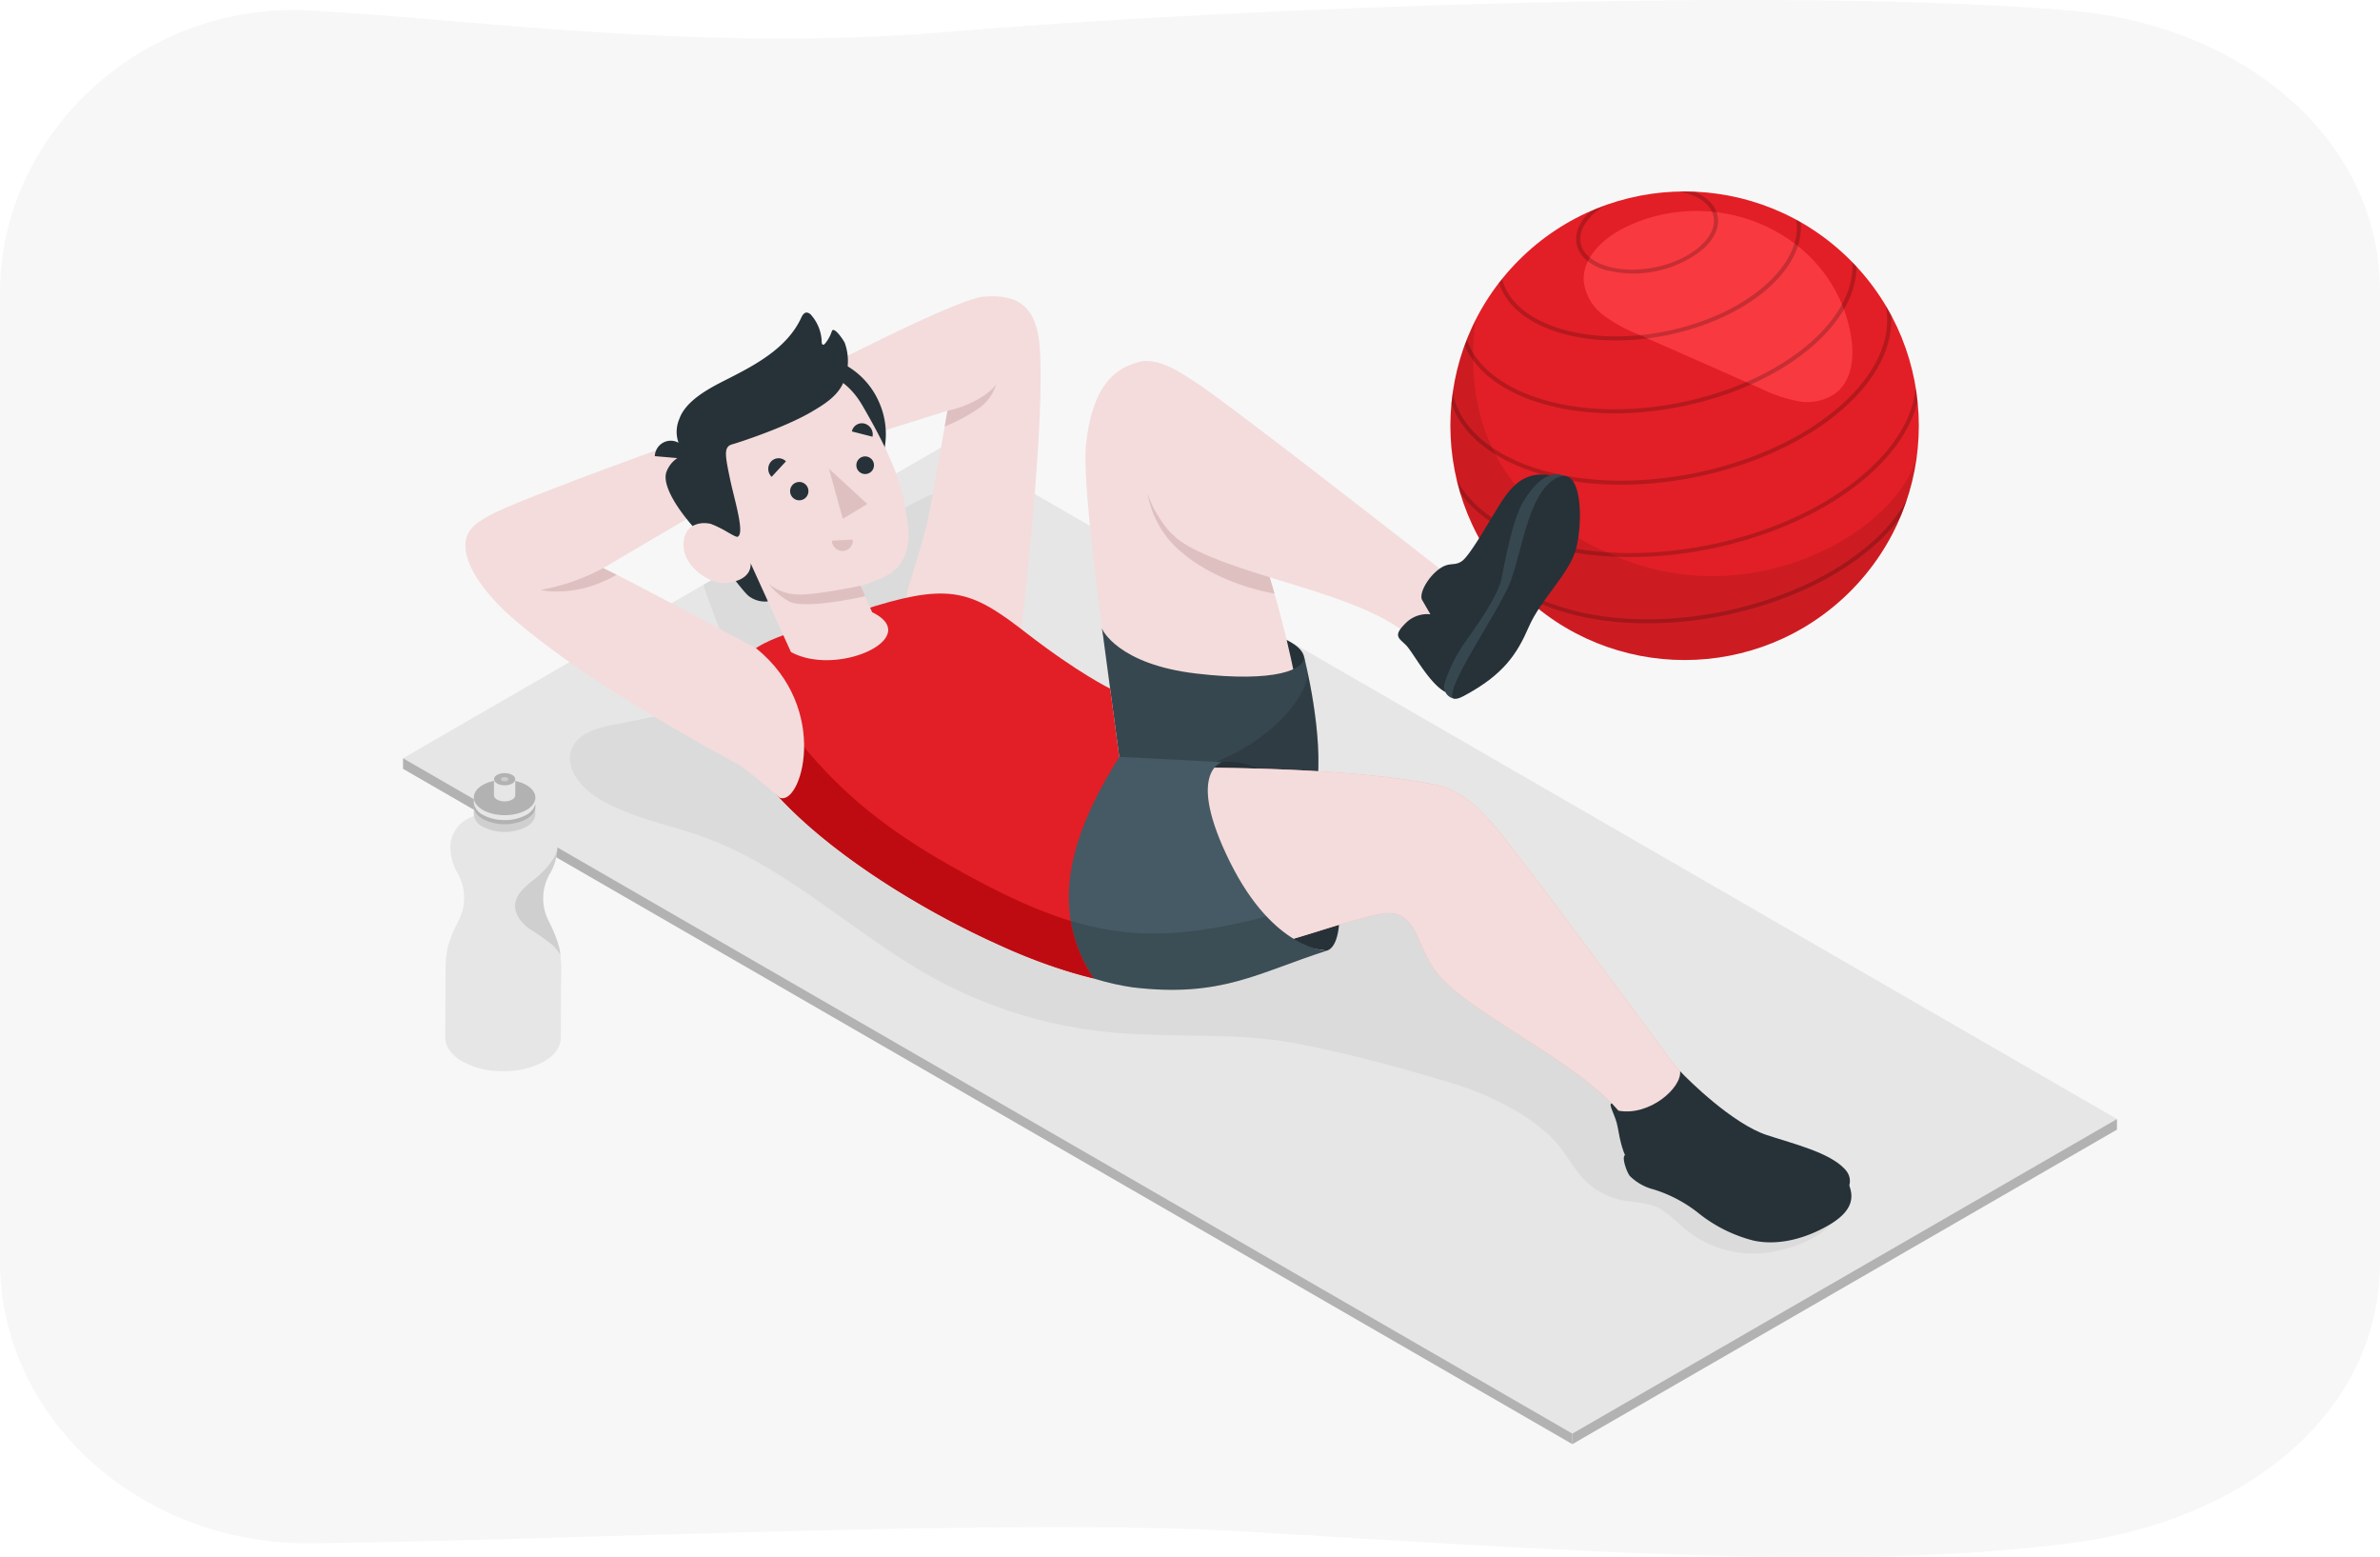 <svg xmlns="http://www.w3.org/2000/svg" width="431.92" height="282.537" viewBox="0 0 431.92 282.537">
  <g id="Group_191240" data-name="Group 191240" transform="translate(-703.088 -1542.5)">
    <g id="Group_183506" data-name="Group 183506" transform="translate(703.088 1542.5)">
      <path id="Path_32228" data-name="Path 32228" d="M526.678,405.072c-35.956,4.482-73,2.615-148.689-2.076-42.5-2.634-127.957,1.73-170.612,2.076-31.1.252-56.309-22.869-56.309-51.078V178.07c0-28.21,25.264-52.737,56.309-51.078,28.83,1.541,71.236,7.641,115.441,3.906,52.575-4.443,152.367-8.218,203.86-3.906,30.967,2.593,56.309,22.868,56.309,51.078V353.994C582.988,382.2,557.488,401.231,526.678,405.072Z" transform="translate(-151.068 -125.092)" fill="#f7f7f7"/>
    </g>
    <g id="Group_183520" data-name="Group 183520" transform="translate(776.232 1559.628)">
      <circle id="Ellipse_1831" data-name="Ellipse 1831" cx="42.506" cy="42.506" r="42.506" transform="translate(172.464 60.112) rotate(-45)" fill="#e21f26"/>
      <path id="Path_45409" data-name="Path 45409" d="M340.865,116.314c-3.967,1.942-7.892,5.526-7.511,9.926a9.031,9.031,0,0,0,3.528,5.994,26.829,26.829,0,0,0,6.234,3.446l22.37,9.881a26.513,26.513,0,0,0,6.82,2.3,8.937,8.937,0,0,0,6.848-1.535c3.042-2.44,3.337-6.981,2.6-10.81C378.221,117.083,357.219,108.305,340.865,116.314Z" transform="translate(-119.064 -92.196)" fill="#f83940"/>
      <g id="Group_183508" data-name="Group 183508" transform="translate(190.113 17.61)" opacity="0.2">
        <path id="Path_45410" data-name="Path 45410" d="M331.574,118.1c.411,2.05,2.152,3.691,4.9,4.618a20.238,20.238,0,0,0,17.93-3.6c2.177-1.916,3.15-4.1,2.738-6.152-.377-1.878-1.88-3.405-4.24-4.363-.907-.036-1.82-.041-2.737-.019a13.331,13.331,0,0,1,1.84.466c2.487.839,4.054,2.282,4.411,4.062s-.531,3.715-2.5,5.45c-4.193,3.69-11.911,5.239-17.2,3.454-2.487-.839-4.053-2.282-4.411-4.062s.531-3.716,2.5-5.45a13.735,13.735,0,0,1,1.984-1.431c-.907.325-1.8.682-2.671,1.064C332.084,114.008,331.175,116.115,331.574,118.1Z" transform="translate(-308.7 -108.572)"/>
        <path id="Path_45411" data-name="Path 45411" d="M305.585,189.08c-.022-.051-.047-.1-.069-.153h0C305.538,188.979,305.562,189.029,305.585,189.08Z" transform="translate(-301.982 -129.361)"/>
        <path id="Path_45412" data-name="Path 45412" d="M409.479,140.573c.064.131.131.261.194.392C409.609,140.834,409.543,140.7,409.479,140.573Z" transform="translate(-328.879 -116.851)"/>
        <path id="Path_45413" data-name="Path 45413" d="M306.3,190.671c.1.2.2.4.3.6C306.5,191.073,306.4,190.873,306.3,190.671Z" transform="translate(-302.186 -129.812)"/>
        <path id="Path_45414" data-name="Path 45414" d="M387.179,184.028a29.234,29.234,0,0,1-6.47,7.815c-13.867,12.2-39.377,17.319-56.878,11.419a29.236,29.236,0,0,1-8.99-4.717c.779.891,1.591,1.751,2.439,2.571a33.218,33.218,0,0,0,6.313,2.844c8.864,2.992,19.754,3.187,30.183,1.093s20.4-6.477,27.422-12.658a33.484,33.484,0,0,0,4.726-5.062Q386.621,185.711,387.179,184.028Z" transform="translate(-304.395 -128.093)"/>
        <path id="Path_45415" data-name="Path 45415" d="M376.434,171.989C361.849,184.829,335,190.219,316.591,184c-7-2.356-11.949-6.1-14.345-10.735.2.838.414,1.666.659,2.481h0c2.777,3.82,7.367,6.906,13.449,8.958,9.319,3.142,20.77,3.353,31.737,1.151s21.45-6.817,28.833-13.312c4.824-4.25,7.867-8.867,8.947-13.468-.089-.839-.208-1.681-.348-2.524C385.1,161.757,381.971,167.118,376.434,171.989Z" transform="translate(-301.136 -120.986)"/>
        <path id="Path_45416" data-name="Path 45416" d="M415.294,168.843c-.008.171-.022.341-.033.511C415.272,169.184,415.286,169.014,415.294,168.843Z" transform="translate(-330.375 -124.165)"/>
        <path id="Path_45417" data-name="Path 45417" d="M391.722,119.518c.128.092.256.184.382.277C391.978,119.7,391.849,119.61,391.722,119.518Z" transform="translate(-324.285 -111.404)"/>
        <path id="Path_45418" data-name="Path 45418" d="M316.909,151.129c7.778,2.626,17.334,2.8,26.489.961s17.906-5.689,24.067-11.11c5.09-4.48,7.8-9.462,7.842-14.28-.25-.27-.51-.53-.766-.793.267,4.843-2.359,9.934-7.565,14.517-12.145,10.689-34.5,15.178-49.828,10-6.573-2.218-10.96-5.9-12.583-10.471-.135.342-.274.682-.4,1.027C306.064,145.411,310.484,148.962,316.909,151.129Z" transform="translate(-301.632 -113.057)"/>
        <path id="Path_45419" data-name="Path 45419" d="M300.946,154.286c1.862,5.4,6.978,9.713,14.609,12.287,8.687,2.936,19.356,3.13,29.582,1.077s19.994-6.351,26.874-12.412c6.056-5.326,9.1-11.286,8.731-16.984q-.466-.871-.971-1.714c1.185,5.971-1.747,12.414-8.249,18.146-13.584,11.952-38.585,16.971-55.73,11.189-8.208-2.771-13.4-7.574-14.617-13.538q-.138.966-.232,1.942Z" transform="translate(-300.799 -115.808)"/>
        <path id="Path_45420" data-name="Path 45420" d="M300.749,162.932c.013-.276.03-.552.05-.827C300.78,162.381,300.762,162.656,300.749,162.932Z" transform="translate(-300.749 -122.422)"/>
        <path id="Path_45421" data-name="Path 45421" d="M389.969,118.293l-.373-.251Q389.783,118.167,389.969,118.293Z" transform="translate(-323.735 -111.022)"/>
        <path id="Path_45422" data-name="Path 45422" d="M322.74,135.723c5.944,2.006,13.248,2.139,20.244.734s13.683-4.346,18.391-8.491c4.273-3.76,6.358-7.985,5.967-12.006-.268-.153-.535-.31-.807-.457.616,3.93-1.372,8.142-5.65,11.907-9.239,8.133-26.244,11.546-37.908,7.611-5.4-1.822-8.859-4.94-9.808-8.8-.194.242-.38.489-.568.735C313.792,130.811,317.347,133.9,322.74,135.723Z" transform="translate(-303.815 -110.365)"/>
        <path id="Path_45423" data-name="Path 45423" d="M308.691,136.532c.1-.165.2-.328.3-.493C308.89,136.2,308.789,136.367,308.691,136.532Z" transform="translate(-302.804 -115.678)"/>
        <path id="Path_45424" data-name="Path 45424" d="M310.364,133.89c-.1.152-.2.305-.3.458C310.162,134.195,310.262,134.042,310.364,133.89Z" transform="translate(-303.158 -115.122)"/>
      </g>
      <path id="Path_45425" data-name="Path 45425" d="M332.361,183.569c-25.317-9.722-29.1-28.4-27.1-43.462l-.013-.007a42.5,42.5,0,1,0,80.213,23.7C383.517,176.845,357.662,193.285,332.361,183.569Z" transform="translate(-110.618 -99.118)" opacity="0.1"/>
      <g id="Mat" transform="translate(0 63.371)">
        <g id="Mat-2" data-name="Mat" transform="translate(0 0)">
          <path id="Path_45426" data-name="Path 45426" d="M44.285,227.366,256.491,349.883l98.835-57.062L143.12,170.3Z" transform="translate(-44.285 -170.303)" fill="#e6e6e6"/>
          <path id="Path_45428" data-name="Path 45428" d="M276.284,310.387c2.194.417,4.675.388,6.672,1.483a29.618,29.618,0,0,1,3.706,2.965A19.342,19.342,0,0,0,300,320.023c4.687.109,15.518-2.976,15.585-9.064.057-3.8-4.174-5.964-7.689-7.4a124.775,124.775,0,0,1-50.868-38.415c-4.963-6.339-9.523-13.361-16.449-17.466-4.414-2.616-9.483-3.85-14.437-5.187A283.4,283.4,0,0,1,149.6,209.071a95.618,95.618,0,0,0,9.047-27.475c-5.766-2.017-11.347,2.969-17.035,5.2-4.451,1.744-8.905,1.678-13.353.993l-18.883,10.9c.781,2.775,2.041,5.47,2.905,8.237,1.314,4.208,1.453,9.424-1.832,12.365-1.891,1.692-4.51,2.247-7,2.739l-10.415,2.058c-2.969.586-6.388,1.525-7.545,4.321-1.415,3.42,1.594,7.066,4.749,9,5.878,3.606,12.884,4.769,19.363,7.133,15.189,5.542,27.078,17.5,41.224,25.327a83.381,83.381,0,0,0,31.838,9.964c11.538,1.172,23.3-.07,34.688,2.147,8.941,1.743,18.049,4.186,26.818,6.827a55.489,55.489,0,0,1,13.546,5.859,33.216,33.216,0,0,1,5.848,4.6c1.7,1.7,2.859,3.9,4.344,5.789A13.2,13.2,0,0,0,276.284,310.387Z" transform="translate(-54.852 -173.103)" opacity="0.05"/>
          <path id="Path_45429" data-name="Path 45429" d="M44.285,247.281v1.925L256.491,371.724V369.8Z" transform="translate(-44.285 -190.219)" fill="#b2b2b2"/>
          <path id="Path_45431" data-name="Path 45431" d="M330.553,392.643l98.835-57.063v1.925l-98.835,57.062Z" transform="translate(-118.348 -213.063)" fill="#b2b2b2"/>
          <path id="Path_45432" data-name="Path 45432" d="M429.388,336.944l-98.835,57.062Z" transform="translate(-118.348 -212.501)" fill="#b2b2b2" opacity="0.45"/>
        </g>
      </g>
      <g id="Water" transform="translate(7.66 123.128)">
        <g id="Group_183510" data-name="Group 183510" transform="translate(0 1.219)">
          <path id="Path_45433" data-name="Path 45433" d="M75.311,281.951a23.731,23.731,0,0,0-1.689-4.362c-.073-.158-.15-.317-.231-.476a8.941,8.941,0,0,1,.121-8.425q.076-.135.149-.269a9.53,9.53,0,0,0,1.306-4.96,5.851,5.851,0,0,0-2.832-4.689,9.256,9.256,0,0,0-1.314-.638,2.243,2.243,0,0,1-1.424-2.081l.01-2.568-8.222-.032-.01,2.569a2.244,2.244,0,0,1-1.44,2.07,9.35,9.35,0,0,0-1.319.628,5.851,5.851,0,0,0-2.867,4.667,9.54,9.54,0,0,0,1.267,4.97l.138.251a8.959,8.959,0,0,1,.069,8.445q-.122.238-.233.474a23.364,23.364,0,0,0-1.723,4.348,20.545,20.545,0,0,0-.4,4.425l-.046,11.961c-.007,1.555,1.012,3.107,3.055,4.3a14.367,14.367,0,0,0,5.941,1.735,18.039,18.039,0,0,0,2.968.011,14.419,14.419,0,0,0,5.917-1.689c2.053-1.173,3.082-2.718,3.088-4.268l.034-8.652c0-1.078.046-2.2.05-3.331A20.385,20.385,0,0,0,75.311,281.951Z" transform="translate(-54.619 -251.488)" fill="#e6e6e6"/>
          <path id="Path_45435" data-name="Path 45435" d="M77.935,272.446q.076-.135.149-.269a9.5,9.5,0,0,0,1.279-4.2,7.689,7.689,0,0,1-.78,1.7,16.193,16.193,0,0,1-3.7,3.865c-1.408,1.15-2.974,2.457-3.149,4.267-.17,1.752,1.065,3.343,2.471,4.4a42.621,42.621,0,0,1,4.314,3.03,10.527,10.527,0,0,1,1.432,1.789c-.053-.447-.118-.89-.213-1.321a23.734,23.734,0,0,0-1.689-4.363q-.109-.237-.231-.476A8.941,8.941,0,0,1,77.935,272.446Z" transform="translate(-59.042 -255.248)" opacity="0.1"/>
          <g id="Group_183509" data-name="Group 183509" transform="translate(5.173)">
            <path id="Path_45436" data-name="Path 45436" d="M61.6,256.194l-.005,1.382a2.776,2.776,0,0,0,1.628,2.294,8.735,8.735,0,0,0,7.9.03,3.766,3.766,0,0,0,1.229-1.062,2.088,2.088,0,0,0,.411-1.208l.005-1.4a1.459,1.459,0,0,0-.042-.374,2.989,2.989,0,0,0-1.581-1.914.484.484,0,0,0-.081-.044,8.752,8.752,0,0,0-7.816.013,3,3,0,0,0-1.6,1.9A1.6,1.6,0,0,0,61.6,256.194Z" transform="translate(-61.597 -251.367)" fill="#cfcfcf"/>
            <path id="Path_45438" data-name="Path 45438" d="M71.128,258.5c2.185-1.251,2.193-3.291.018-4.559a8.728,8.728,0,0,0-7.9-.03c-2.185,1.251-2.193,3.291-.017,4.558A8.726,8.726,0,0,0,71.128,258.5Z" transform="translate(-61.599 -251.367)" fill="#b2b2b2"/>
            <path id="Path_45439" data-name="Path 45439" d="M61.612,254.019l0,.832a1.593,1.593,0,0,0,.042.391,3,3,0,0,0,1.586,1.909,7.756,7.756,0,0,0,3.487.941,8.253,8.253,0,0,0,4.41-.916,3.81,3.81,0,0,0,1.229-1.058,2.107,2.107,0,0,0,.367-.827,1.544,1.544,0,0,0,.044-.379l0-.859a2.767,2.767,0,0,0-1.622-2.288c-.1-.054-.195-.109-.3-.158a8.785,8.785,0,0,0-7.6.128A2.775,2.775,0,0,0,61.612,254.019Z" transform="translate(-61.6 -250.804)" fill="#e6e6e6"/>
            <path id="Path_45441" data-name="Path 45441" d="M61.613,253.991c-.007,1.772,2.487,3.219,5.571,3.231s5.588-1.415,5.6-3.187-2.488-3.219-5.571-3.231S61.62,252.219,61.613,253.991Z" transform="translate(-61.601 -250.804)" fill="#b2b2b2"/>
          </g>
        </g>
        <path id="Path_45442" data-name="Path 45442" d="M66.548,250.273l-.011,2.892a.525.525,0,0,0,.014.135,1.039,1.039,0,0,0,.55.661,2.684,2.684,0,0,0,1.208.326,2.858,2.858,0,0,0,1.528-.317,1.315,1.315,0,0,0,.426-.366.74.74,0,0,0,.127-.287.5.5,0,0,0,.016-.132l.011-2.9a.958.958,0,0,0-.562-.793c-.034-.019-.067-.038-.1-.055a3.048,3.048,0,0,0-2.634.044A.962.962,0,0,0,66.548,250.273Z" transform="translate(-57.702 -249.159)" fill="#e6e6e6"/>
        <path id="Path_45444" data-name="Path 45444" d="M66.552,250.264c0,.615.862,1.116,1.93,1.12s1.936-.491,1.938-1.1-.861-1.116-1.93-1.12S66.554,249.65,66.552,250.264Z" transform="translate(-57.706 -249.159)" fill="#b2b2b2"/>
        <path id="Path_45445" data-name="Path 45445" d="M68.235,250.519c0,.218.306.4.686.4s.687-.174.688-.392-.306-.4-.685-.4S68.236,250.3,68.235,250.519Z" transform="translate(-58.142 -249.409)" fill="#e6e6e6" opacity="0.5"/>
      </g>
      <path id="Path_45447" data-name="Path 45447" d="M179.121,200.242s5.121-41.628,3.964-56.833c-.594-7.8-4.365-9.565-10.129-9.12S134.2,152.264,134.2,152.264l4.665,11.344,27.479-8.62s-2.793,16.2-3.44,19.275-2,7.222-3.068,10.937a27.877,27.877,0,0,0-1.259,5.35C158.581,193.257,179.121,200.242,179.121,200.242Z" transform="translate(-67.547 -97.598)" fill="#f4dcdc"/>
      <path id="Path_45448" data-name="Path 45448" d="M177.393,160.558c3.821-.755,7.644-3,8.844-4.8a8.368,8.368,0,0,1-3.823,4.8,32.932,32.932,0,0,1-5.516,2.858Z" transform="translate(-78.593 -103.168)" fill="#dec0c0"/>
      <path id="Path_45449" data-name="Path 45449" d="M252.057,219.847c-.573-2.121-4.3-4.354-15.386-6.215s-21.178.013-21.233,1.309,2.734,10.088,15.52,11.684S253.226,224.5,252.057,219.847Z" transform="translate(-88.563 -117.94)" fill="#263238"/>
      <path id="Path_45450" data-name="Path 45450" d="M217.64,221.619s-7.227-46.883-6.187-56.456c1.074-9.885,4.825-14.475,11.108-15.119,8.221,4.777,12.6,16.184,17.856,27.417s10.952,35.367,11.253,46.89c.3,11.47-8.811,19.739-19.139,21.242S217.64,221.619,217.64,221.619Z" transform="translate(-87.508 -101.691)" fill="#f4dcdc"/>
      <path id="Path_45451" data-name="Path 45451" d="M232.944,192.1a17.725,17.725,0,0,1-6.344-10.693l10.308-3.6,6.976,5.8.208.448.27.583c.2.426.4.877.6,1.339.058.133.116.27.173.405q.231.542.461,1.112c.053.129.1.256.156.387.2.513.408,1.038.612,1.581l.007.019c.2.54.4,1.1.6,1.664.043.12.085.242.128.363q.268.763.533,1.554l.078.231c.418,1.256.83,2.561,1.235,3.9l.064.215q.3.987.587,2l0,.013C249.6,199.424,240.014,198.014,232.944,192.1Z" transform="translate(-91.452 -108.874)" fill="#dec0c0"/>
      <path id="Path_45452" data-name="Path 45452" d="M222.88,150.455c3.926-1.554,8.711,2.074,11.237,3.692,5.136,3.291,36.546,27.77,43.87,33.505,1.589.96,3.2,1.885,4.849,2.762l-8.629,13.492a14.719,14.719,0,0,0-3.257-5.217c-7.829-5.588-23-8.635-32.735-12.43-7.587-2.956-9.176-4.626-11.734-8.961C224.495,173.932,217.428,153.022,222.88,150.455Z" transform="translate(-89.966 -101.699)" fill="#f4dcdc"/>
      <path id="Path_45453" data-name="Path 45453" d="M218.539,238.854l-3.1-23.183s2.784,6.4,17.133,8.074,19.849-.749,19.486-3.168c0,0,3.749,14.511,2.3,23.943s-15.841,19.468-15.841,19.468Z" transform="translate(-88.565 -118.67)" fill="#37474f"/>
      <path id="Path_45454" data-name="Path 45454" d="M226.894,244.668c-1.318.026-2.555.082-3.729.157l15.95,20.069h3.725c4.133-3.286,12.431-10.665,13.514-17.709,1.064-6.915-.666-16.554-1.666-21.21C255.26,231.316,243.294,244.347,226.894,244.668Z" transform="translate(-90.564 -121.336)" opacity="0.15"/>
      <g id="Group_183511" data-name="Group 183511" transform="translate(180.571 68.935)">
        <path id="Path_45455" data-name="Path 45455" d="M315.485,178c-5.162-.961-7.6,2.778-9.517,5.867s-5.113,8.764-6.542,9.722-2.256-.019-4.265,1.537-3.528,4.415-2.9,5.5l1.488,2.577a5.5,5.5,0,0,0-4.619,1.742c-2.218,2.205-1.067,2.6.188,3.855s4.192,6.953,7.143,8.508c0,0,7.944-2.385,13.709-11.394S315.485,178,315.485,178Z" transform="translate(-287.876 -177.82)" fill="#263238"/>
        <path id="Path_45456" data-name="Path 45456" d="M301,218.5a2.2,2.2,0,0,1-1.754-2.775,27.235,27.235,0,0,1,3.924-7.758c2-2.829,5.735-8.128,6.366-11.065s1.986-11.073,4.2-14.493,4.5-5.389,7.426-4.288-6.3,23-9.007,26.706S301,218.5,301,218.5Z" transform="translate(-290.797 -177.81)" fill="#37474f"/>
        <path id="Path_45457" data-name="Path 45457" d="M303.217,218.121c7.3-3.894,9.707-7.677,11.835-12.578s7.2-9.48,8.5-13.905,1.443-15.775-3.58-13.024-6.06,12.9-8.266,18.762S296.056,221.94,303.217,218.121Z" transform="translate(-291.307 -177.908)" fill="#263238"/>
      </g>
      <path id="Path_45458" data-name="Path 45458" d="M242.579,248.229c3.338-.506,9.751.871,15.572,9,6.251,8.725,7.423,23.952,3.5,25.184,0,0-9.091-1.074-15.331-4.336S229.579,252.707,242.579,248.229Z" transform="translate(-93.981 -127.069)" fill="#263238"/>
      <g id="Group_183512" data-name="Group 183512" transform="translate(101.695 120.091)">
        <path id="Path_45459" data-name="Path 45459" d="M334.98,320.506c-9.682-3.8-17.6-10.34-24.479-17.646-5.512-7.493-29.143-39.553-33.247-44.066-1.455-1.6-4.994-5.72-9.864-6.755-17.245-3.663-49.169-3.154-49.169-3.154l-12.274-2.067-24.473,23.024c3.373,3.592,7.608,6.725,13.794,9.952s12.887,5.566,21.914,4.8c18.072-1.529,28.9-6.635,38.589-8.9,2.8-.653,5.7-1.254,7.905,3.342,2.178,4.537,2.38,6.9,8.893,11.785,8.359,6.273,22.15,13.286,28.189,20.773a14.721,14.721,0,0,1,1.734,5.9c.569,7.874,7.182,6.329,12.515,9.755,2.9,1.863,5.06,4.13,8.56,4.907a21.956,21.956,0,0,0,9.622-.179c2.844-.678,6.921-2.728,8.322-5.5C343.364,322.816,337.756,321.6,334.98,320.506Z" transform="translate(-181.473 -246.819)" fill="#ffa8a7"/>
      </g>
      <g id="Group_183513" data-name="Group 183513" transform="translate(101.695 120.091)">
        <path id="Path_45460" data-name="Path 45460" d="M334.98,320.506c-9.682-3.8-17.6-10.34-24.479-17.646-5.512-7.493-29.143-39.553-33.247-44.066-1.455-1.6-4.994-5.72-9.864-6.755-17.245-3.663-49.169-3.154-49.169-3.154l-12.274-2.067-24.473,23.024c3.373,3.592,7.608,6.725,13.794,9.952s12.887,5.566,21.914,4.8c18.072-1.529,28.9-6.635,38.589-8.9,2.8-.653,5.7-1.254,7.905,3.342,2.178,4.537,2.38,6.9,8.893,11.785,8.359,6.273,22.15,13.286,28.189,20.773a14.721,14.721,0,0,1,1.734,5.9c.569,7.874,7.182,6.329,12.515,9.755,2.9,1.863,5.06,4.13,8.56,4.907a21.956,21.956,0,0,0,9.622-.179c2.844-.678,6.921-2.728,8.322-5.5C343.364,322.816,337.756,321.6,334.98,320.506Z" transform="translate(-181.473 -246.819)" fill="#f4dcdc"/>
      </g>
      <path id="Path_45462" data-name="Path 45462" d="M207.848,246.819s17.549.856,20.528,1.069c0,0-6.6,1.786,1.434,18.023s17.634,16.156,17.634,16.156c-12.6,4.029-19.147,8.558-35.21,6.667-19.147-2.766-30.76-17.1-30.76-17.1Z" transform="translate(-79.778 -126.728)" fill="#455a64"/>
      <path id="Path_45463" data-name="Path 45463" d="M247.4,289.915h-.021c-.076,0-.223-.011-.436-.036l-.013,0c-1.429-.167-5.68-1.1-10.449-6.176h0a100.587,100.587,0,0,1-11.468,2.414c-14.319,2.1-25.063-.428-41.066-8.959l-2.47,2.324a53.8,53.8,0,0,0,23.6,15.464h0q.838.263,1.7.5l.013,0c.538.147,1.086.284,1.639.413l.143.036c.508.117,1.025.223,1.546.324.092.018.182.039.274.056q.907.17,1.839.306,1.506.177,2.9.281t2.7.141q.654.018,1.285.021t1.242-.01c1.223-.026,2.388-.1,3.507-.206q1.12-.11,2.183-.271a45.724,45.724,0,0,0,5.08-1.069c.653-.175,1.3-.362,1.941-.558,1.607-.491,3.195-1.043,4.824-1.631q.977-.354,1.978-.721c2.34-.857,4.806-1.762,7.562-2.643Z" transform="translate(-79.778 -134.577)" opacity="0.15"/>
      <g id="Group_183518" data-name="Group 183518" transform="translate(11.314 39.575)">
        <path id="Path_45464" data-name="Path 45464" d="M134.31,214.394c-7.134,2.478-13.874,6.8-8.2,19.474,8.2,18.294,45.114,38.608,64.1,42.923-9.665-14.581-1.618-30.038,4.672-40.188l-1.657-12.385s-5.694-2.733-15.124-10.024-13.308-9.263-27.375-4.993C141.084,212.125,134.31,214.394,134.31,214.394Z" transform="translate(-76.219 -155.994)" fill="#e21f26"/>
        <path id="Path_45465" data-name="Path 45465" d="M163.576,262.105c-19.408-11.139-25.508-21.021-33.122-30.532l-4.979,6.08h0c.136.393.285.8.446,1.207.009.023.016.044.025.067.168.425.351.859.551,1.305,3.586,8,12.669,16.394,23.343,23.663q2.287,1.557,4.66,3.042,1.183.741,2.382,1.461a159.234,159.234,0,0,0,16.84,8.8,95.014,95.014,0,0,0,16.87,5.955,26.262,26.262,0,0,1-4.136-10.423C179.69,270.68,172.459,267.2,163.576,262.105Z" transform="translate(-76.603 -162.359)" fill="#be0b11"/>
        <path id="Path_45466" data-name="Path 45466" d="M112.278,206.945s-23.935-12.794-27.723-14.516l20.915-12.3-4.442-11.54s-31.164,11.066-37.049,14.248c-3.1,1.677-4.426,3.067-4.433,5.454-.011,3.978,3.789,9.139,9.033,13.609,11.16,9.513,26.3,18.365,41.04,26.485,3.379,2.506,6.895,5.658,6.895,5.658C120.393,235.962,126.03,218.036,112.278,206.945Z" transform="translate(-59.546 -146.064)" fill="#f4dcdc"/>
        <g id="Group_183517" data-name="Group 183517" transform="translate(34.379)">
          <g id="Group_183516" data-name="Group 183516">
            <g id="Group_183514" data-name="Group 183514">
              <path id="Path_45467" data-name="Path 45467" d="M146.685,157.342a14.25,14.25,0,1,0-26.174,11.275c.1.233.221.451.332.675l-3.621,7.872-5.344-9.852a3.134,3.134,0,0,0-2.811-3.126,2.905,2.905,0,0,0-3.144,2.792l4.086.352a5.187,5.187,0,0,0-1.961,2.46c-.976,2.537,2.4,7.7,6.935,12.239,0,0,6.413,9.05,7.968,10.321a4.909,4.909,0,0,0,3.514.979l.385-17.81a14.241,14.241,0,0,0,19.834-18.177Z" transform="translate(-105.923 -140.925)" fill="#263238"/>
              <path id="Path_45468" data-name="Path 45468" d="M122.19,181.189c-.6.824-2.4-.223-3.834-.831s-5.266-.632-5.414,3.451c-.151,4.161,4.874,7.407,7.756,7.11,4.967-.511,4.414-3.6,4.414-3.6l7.329,16.125h0c8.444,4.632,24.158-2.647,14.729-7.223l-2.082-4.8a24.634,24.634,0,0,0,5.158-2.051c3-1.884,3.934-5.294,3.41-9.2-.842-6.27-2.193-11.043-8.262-21.472-6.652-11.431-20.732-5.514-26.253,2.515S122.19,181.189,122.19,181.189Z" transform="translate(-107.738 -141.86)" fill="#f4dcdc"/>
              <path id="Path_45469" data-name="Path 45469" d="M122.354,178.88c-.4.182-3.026-1.7-4.414-2.179-1.923-.662-5.044-12.814-5.044-12.814a5.871,5.871,0,0,1-1.148-6.333c1.15-3.348,5.39-5.581,8.327-7.065,5.292-2.675,11.213-5.725,13.81-11.331.2-.44.506-.948.992-.955a1.17,1.17,0,0,1,.787.418,7.694,7.694,0,0,1,1.944,4.973c.013.172.051.384.216.434s.3-.086.4-.21a6.794,6.794,0,0,0,1.21-2.2c.36-1.1,2.2,1.7,2.357,2.09a9.7,9.7,0,0,1-.411,7.537c-1.159,2.314-3.542,3.758-5.715,5.025-4.856,2.832-13.16,5.526-14.316,5.847-1.574.437-1.271,2.014-.377,6.294C121.759,172.164,123.7,178.27,122.354,178.88Z" transform="translate(-107.321 -138.203)" fill="#263238"/>
              <path id="Path_45470" data-name="Path 45470" d="M150.477,204.939s-8.677,1.834-11.763,1.58a9.009,9.009,0,0,1-4.95-1.939,12.315,12.315,0,0,0,3.717,3.2c2.847,1.556,13.82-.932,13.82-.932Z" transform="translate(-113.126 -155.376)" fill="#dec0c0"/>
            </g>
            <g id="Group_183515" data-name="Group 183515" transform="translate(20.589 20.086)">
              <path id="Path_45471" data-name="Path 45471" d="M136.907,174.424l-2.6,2.811a2.009,2.009,0,0,1-.1-2.779A1.868,1.868,0,0,1,136.907,174.424Z" transform="translate(-133.698 -167.515)" fill="#263238"/>
              <path id="Path_45472" data-name="Path 45472" d="M149.234,193.966l3.816-.182a1.877,1.877,0,0,1-1.763,2.05A2,2,0,0,1,149.234,193.966Z" transform="translate(-137.717 -172.669)" fill="#dec0c0"/>
              <path id="Path_45473" data-name="Path 45473" d="M157.906,167.738l-3.74-.953a1.853,1.853,0,0,1,2.279-1.426A2.028,2.028,0,0,1,157.906,167.738Z" transform="translate(-138.993 -165.299)" fill="#263238"/>
              <path id="Path_45474" data-name="Path 45474" d="M148.539,176.416l2.526,9.095,4.446-2.695Z" transform="translate(-137.537 -168.175)" fill="#dec0c0"/>
            </g>
          </g>
          <path id="Path_45475" data-name="Path 45475" d="M139.042,181.331a1.663,1.663,0,1,0,1.663-1.663A1.664,1.664,0,0,0,139.042,181.331Z" transform="translate(-114.491 -148.931)" fill="#263238"/>
          <path id="Path_45476" data-name="Path 45476" d="M155.259,175.01a1.6,1.6,0,1,0,1.6-1.6A1.6,1.6,0,0,0,155.259,175.01Z" transform="translate(-118.687 -147.311)" fill="#263238"/>
        </g>
      </g>
      <g id="Group_183519" data-name="Group 183519" transform="translate(219.148 177.216)">
        <path id="Path_45477" data-name="Path 45477" d="M343.354,344.422c-.629.431.348,3.147.918,3.811a9.5,9.5,0,0,0,4.263,2.4,24.823,24.823,0,0,1,8.044,4.21,26.326,26.326,0,0,0,10.079,5.07c4.378.971,9.43-.273,13.843-2.887,4.625-2.74,4.194-5.358,3.562-7.11Z" transform="translate(-340.752 -329.195)" fill="#263238"/>
        <path id="Path_45478" data-name="Path 45478" d="M352.527,323.881c1.459,1.577,9.546,9.549,15.739,11.583,4.923,1.617,11.34,3.156,14.147,6.162,2.919,3.128-1.426,7.13-7.42,9.426-6.241,2.391-10.479.46-14.623-1.621-2.913-1.463-7.207-4.431-9.362-5.642s-6.154-1.848-7.822-3.621c-.916-.974-1.577-3.712-1.977-6.1-.366-2.188-1.833-4.236-1.082-4.353l1.211,1.324C346.981,332.085,352.852,326.88,352.527,323.881Z" transform="translate(-339.915 -323.881)" fill="#263238"/>
      </g>
      <path id="Path_45479" data-name="Path 45479" d="M89.319,200.749a37.885,37.885,0,0,1-11.358,3.96s6.288,1.608,13.8-2.758Z" transform="translate(-52.997 -114.809)" fill="#dec0c0"/>
    </g>
  </g>
</svg>
